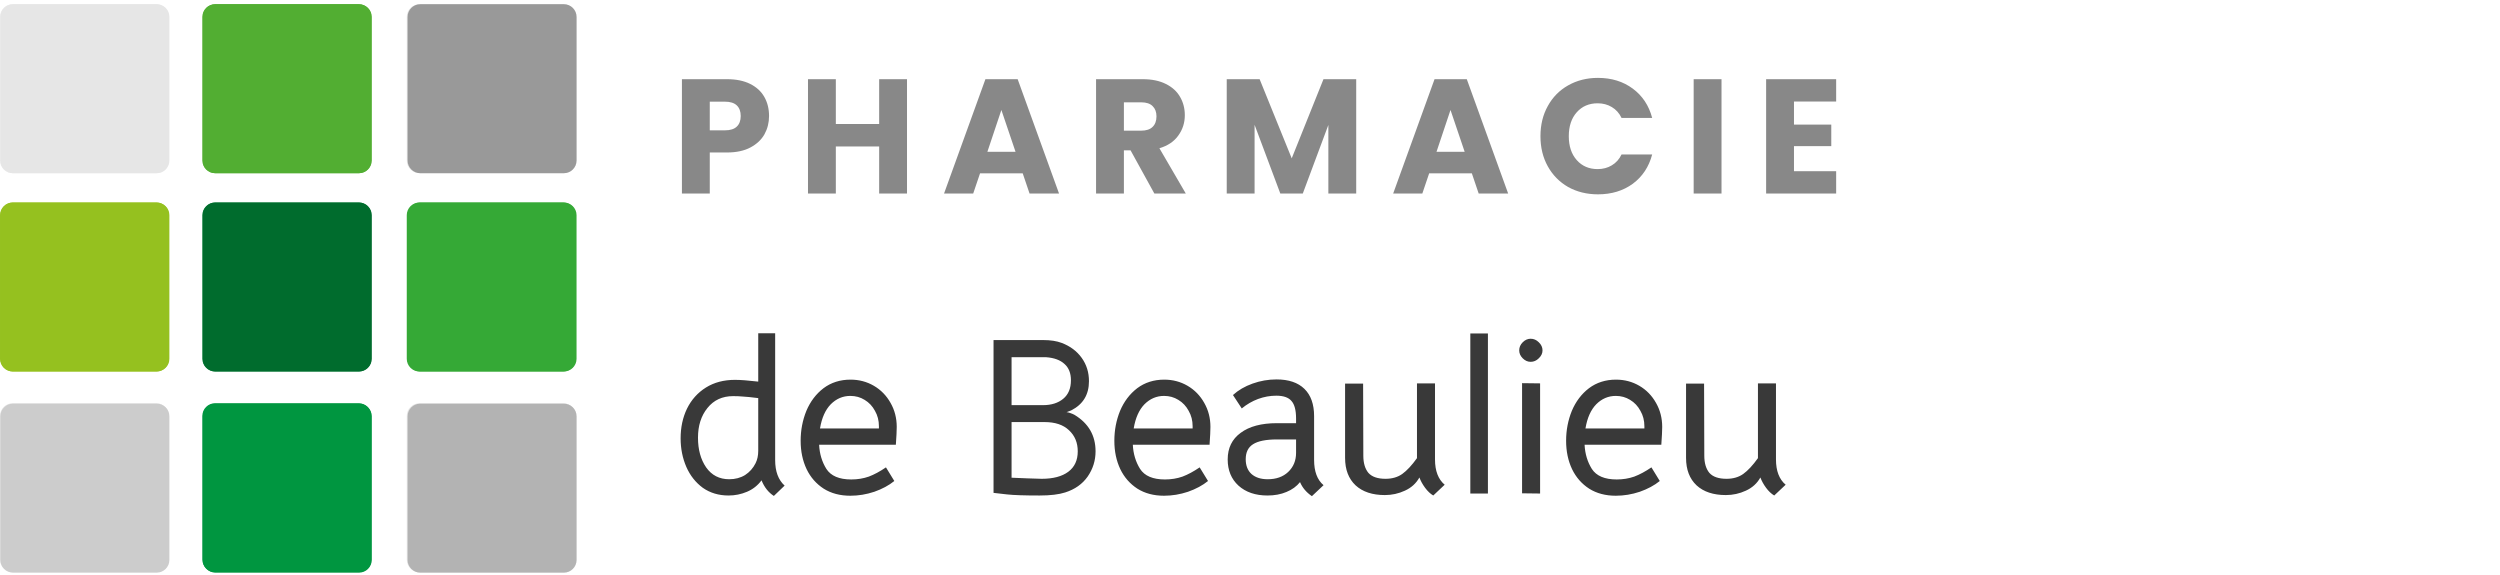 <svg width="483" height="111" viewBox="0 0 483 111" fill="none" xmlns="http://www.w3.org/2000/svg">
<path d="M69.303 110.552H41.535C40.197 110.552 39.096 109.451 39.096 108.113V80.345C39.096 79.008 40.197 77.906 41.535 77.906H69.303C70.641 77.906 71.742 79.008 71.742 80.345V108.113C71.742 109.451 70.641 110.552 69.303 110.552Z" fill="#009641"/>
<path d="M30.207 71.771H2.439C1.101 71.771 0 70.669 0 69.332V41.564C0 40.226 1.101 39.125 2.439 39.125H30.207C31.544 39.125 32.646 40.226 32.646 41.564V69.332C32.646 70.669 31.544 71.771 30.207 71.771Z" fill="#95C121"/>
<path d="M69.303 71.771H41.535C40.197 71.771 39.096 70.669 39.096 69.332V41.564C39.096 40.226 40.197 39.125 41.535 39.125H69.303C70.641 39.125 71.742 40.226 71.742 41.564V69.332C71.742 70.669 70.641 71.771 69.303 71.771Z" fill="#067F36"/>
<path d="M69.303 33.461H41.535C40.197 33.461 39.096 32.36 39.096 31.023V3.254C39.096 1.917 40.197 0.815 41.535 0.815H69.303C70.641 0.815 71.742 1.917 71.742 3.254V31.023C71.742 32.36 70.641 33.461 69.303 33.461Z" fill="#53AE32"/>
<path d="M108.793 71.771H81.024C79.687 71.771 78.586 70.669 78.586 69.332V41.564C78.586 40.226 79.687 39.125 81.024 39.125H108.793C110.13 39.125 111.231 40.226 111.231 41.564V69.332C111.231 70.669 110.13 71.771 108.793 71.771Z" fill="#36A937"/>
<path d="M108.793 77.906H81.024C79.687 77.906 78.586 79.008 78.586 80.345V108.113C78.586 109.451 79.687 110.552 81.024 110.552H108.793C110.13 110.552 111.231 109.451 111.231 108.113V80.345C111.231 79.008 110.13 77.906 108.793 77.906Z" fill="#E7E7E7"/>
<path d="M30.207 77.906H2.439C1.101 77.906 0 79.008 0 80.345V108.113C0 109.451 1.101 110.552 2.439 110.552H30.207C31.544 110.552 32.646 109.451 32.646 108.113V80.345C32.646 79.008 31.544 77.906 30.207 77.906Z" fill="#E7E7E7"/>
<path d="M30.207 33.461H2.439C1.101 33.461 0 32.36 0 31.023V3.254C0 1.917 1.101 0.815 2.439 0.815H30.207C31.544 0.815 32.646 1.917 32.646 3.254V31.023C32.646 32.36 31.544 33.461 30.207 33.461Z" fill="#EDEDED"/>
<path d="M108.793 0.815H81.024C79.687 0.815 78.586 1.917 78.586 3.254V31.023C78.586 32.36 79.687 33.461 81.024 33.461H108.793C110.13 33.461 111.231 32.36 111.231 31.023V3.254C111.231 1.917 110.13 0.815 108.793 0.815Z" fill="#E7E7E7"/>
<path d="M69.382 110.631H41.614C40.276 110.631 39.175 109.53 39.175 108.193V80.424C39.175 79.087 40.276 77.985 41.614 77.985H69.382C70.719 77.985 71.821 79.087 71.821 80.424V108.193C71.821 109.53 70.719 110.631 69.382 110.631Z" fill="#009640"/>
<path d="M30.286 71.771H2.517C1.18 71.771 0.079 70.669 0.079 69.332V41.564C0.079 40.226 1.18 39.125 2.517 39.125H30.286C31.623 39.125 32.725 40.226 32.725 41.564V69.332C32.725 70.669 31.623 71.771 30.286 71.771Z" fill="#95C11F"/>
<path d="M69.382 71.771H41.614C40.276 71.771 39.175 70.669 39.175 69.332V41.564C39.175 40.226 40.276 39.125 41.614 39.125H69.382C70.719 39.125 71.821 40.226 71.821 41.564V69.332C71.821 70.669 70.719 71.771 69.382 71.771Z" fill="#006C2D"/>
<path d="M69.382 33.461H41.614C40.276 33.461 39.175 32.36 39.175 31.023V3.254C39.175 1.917 40.276 0.815 41.614 0.815H69.382C70.719 0.815 71.821 1.917 71.821 3.254V31.023C71.821 32.36 70.719 33.461 69.382 33.461Z" fill="#52AE32"/>
<path d="M108.95 71.771H81.182C79.844 71.771 78.743 70.669 78.743 69.332V41.564C78.743 40.226 79.844 39.125 81.182 39.125H108.95C110.288 39.125 111.389 40.226 111.389 41.564V69.332C111.389 70.669 110.288 71.771 108.95 71.771Z" fill="#35A936"/>
<path d="M108.95 77.985H81.182C79.844 77.985 78.743 79.087 78.743 80.424V108.193C78.743 109.53 79.844 110.631 81.182 110.631H108.95C110.288 110.631 111.389 109.53 111.389 108.193V80.424C111.389 79.087 110.288 77.985 108.95 77.985Z" fill="#EDEDED"/>
<path d="M108.95 0.815H81.182C79.844 0.815 78.743 1.917 78.743 3.254V31.023C78.743 32.36 79.844 33.461 81.182 33.461H108.95C110.288 33.461 111.389 32.36 111.389 31.023V3.254C111.389 1.917 110.288 0.815 108.95 0.815Z" fill="#EDEDED"/>
<path d="M30.286 77.985H2.517C1.18 77.985 0.079 79.087 0.079 80.424V108.193C0.079 109.53 1.18 110.631 2.517 110.631H30.286C31.623 110.631 32.725 109.53 32.725 108.193V80.424C32.725 79.087 31.623 77.985 30.286 77.985Z" fill="#CCCCCC"/>
<path d="M30.286 33.461H2.517C1.18 33.461 0.079 32.36 0.079 31.023V3.254C0.079 1.917 1.18 0.815 2.517 0.815H30.286C31.623 0.815 32.725 1.917 32.725 3.254V31.023C32.725 32.36 31.623 33.461 30.286 33.461Z" fill="#E6E6E6"/>
<path d="M108.95 0.815H81.182C79.844 0.815 78.743 1.917 78.743 3.254V31.023C78.743 32.36 79.844 33.461 81.182 33.461H108.95C110.288 33.461 111.389 32.36 111.389 31.023V3.254C111.389 1.917 110.288 0.815 108.95 0.815Z" fill="#999999"/>
<path d="M108.95 77.985H81.182C79.844 77.985 78.743 79.087 78.743 80.424V108.193C78.743 109.53 79.844 110.631 81.182 110.631H108.95C110.288 110.631 111.389 109.53 111.389 108.193V80.424C111.389 79.087 110.288 77.985 108.95 77.985Z" fill="#B3B3B3"/>
<path d="M140.756 95.732C138.859 95.732 137.202 95.237 135.786 94.246C134.398 93.226 133.336 91.881 132.6 90.21C131.864 88.511 131.496 86.67 131.496 84.688C131.496 82.564 131.906 80.652 132.727 78.953C133.577 77.226 134.795 75.867 136.381 74.875C137.966 73.884 139.836 73.388 141.988 73.388C143.064 73.388 144.565 73.502 146.491 73.728V64.383H149.761V88.893C149.761 91.074 150.37 92.716 151.588 93.821L149.507 95.817C148.459 95.138 147.666 94.132 147.128 92.801C146.391 93.793 145.457 94.529 144.324 95.01C143.191 95.492 142.002 95.732 140.756 95.732ZM140.883 92.589C142.044 92.589 143.064 92.32 143.942 91.782C144.82 91.216 145.499 90.451 145.981 89.488C146.321 88.808 146.491 88.015 146.491 87.109V76.914C145.16 76.744 144.183 76.645 143.56 76.617C142.965 76.56 142.328 76.532 141.648 76.532C139.552 76.532 137.896 77.297 136.678 78.826C135.46 80.327 134.851 82.238 134.851 84.561C134.851 86.854 135.375 88.766 136.423 90.295C137.499 91.824 138.986 92.589 140.883 92.589ZM158.254 85.92C158.339 87.676 158.806 89.233 159.656 90.593C160.534 91.952 162.134 92.632 164.456 92.632C165.674 92.632 166.806 92.447 167.854 92.079C168.902 91.683 170.006 91.088 171.167 90.295L172.782 92.929C171.734 93.778 170.445 94.472 168.916 95.01C167.387 95.52 165.843 95.775 164.286 95.775C162.304 95.775 160.59 95.322 159.146 94.416C157.702 93.481 156.597 92.221 155.833 90.635C155.068 89.021 154.686 87.194 154.686 85.155C154.686 83.116 155.054 81.191 155.79 79.378C156.555 77.566 157.659 76.107 159.103 75.003C160.576 73.898 162.318 73.346 164.328 73.346C165.971 73.346 167.472 73.743 168.831 74.535C170.19 75.328 171.267 76.433 172.06 77.849C172.852 79.237 173.249 80.78 173.249 82.479C173.249 83.187 173.192 84.334 173.079 85.92H158.254ZM169.808 82.776V82.352C169.808 81.247 169.553 80.256 169.044 79.378C168.562 78.472 167.897 77.764 167.047 77.254C166.226 76.744 165.305 76.49 164.286 76.49C162.842 76.49 161.581 77.028 160.505 78.104C159.457 79.18 158.764 80.737 158.424 82.776H169.808ZM207.584 80.143C210.303 81.785 211.662 84.136 211.662 87.194C211.662 88.978 211.152 90.607 210.133 92.079C209.113 93.523 207.669 94.543 205.8 95.138C204.582 95.534 202.926 95.732 200.83 95.732C197.913 95.732 195.817 95.662 194.543 95.52L191.952 95.223V65.7H201.552C202.968 65.7 204.157 65.884 205.12 66.252C206.763 66.875 208.051 67.838 208.986 69.141C209.92 70.443 210.388 71.944 210.388 73.643C210.388 76.249 209.241 78.132 206.947 79.293C206.777 79.378 206.48 79.491 206.055 79.633C206.225 79.633 206.465 79.69 206.777 79.803C207.117 79.916 207.386 80.029 207.584 80.143ZM195.435 69.013V78.274H201.51C203.124 78.274 204.426 77.863 205.418 77.042C206.409 76.221 206.904 75.031 206.904 73.474C206.904 72.114 206.494 71.066 205.673 70.33C204.851 69.565 203.662 69.126 202.104 69.013H195.435ZM201.255 92.504C203.464 92.504 205.177 92.051 206.395 91.145C207.612 90.239 208.221 88.922 208.221 87.194C208.221 85.523 207.655 84.164 206.522 83.116C205.418 82.068 203.846 81.544 201.807 81.544H195.435V92.292L198.494 92.419L201.255 92.504ZM218.861 85.92C218.946 87.676 219.413 89.233 220.263 90.593C221.141 91.952 222.741 92.632 225.063 92.632C226.281 92.632 227.413 92.447 228.461 92.079C229.509 91.683 230.613 91.088 231.774 90.295L233.389 92.929C232.341 93.778 231.052 94.472 229.523 95.01C227.994 95.52 226.45 95.775 224.893 95.775C222.911 95.775 221.197 95.322 219.753 94.416C218.309 93.481 217.204 92.221 216.44 90.635C215.675 89.021 215.293 87.194 215.293 85.155C215.293 83.116 215.661 81.191 216.397 79.378C217.162 77.566 218.266 76.107 219.71 75.003C221.183 73.898 222.925 73.346 224.935 73.346C226.578 73.346 228.079 73.743 229.438 74.535C230.797 75.328 231.874 76.433 232.666 77.849C233.459 79.237 233.856 80.78 233.856 82.479C233.856 83.187 233.799 84.334 233.686 85.92H218.861ZM230.415 82.776V82.352C230.415 81.247 230.16 80.256 229.651 79.378C229.169 78.472 228.504 77.764 227.654 77.254C226.833 76.744 225.912 76.49 224.893 76.49C223.449 76.49 222.188 77.028 221.112 78.104C220.064 79.18 219.371 80.737 219.031 82.776H230.415ZM253.459 95.86C252.383 95.124 251.618 94.217 251.165 93.141C250.514 93.963 249.636 94.6 248.532 95.053C247.456 95.506 246.238 95.732 244.878 95.732C242.556 95.732 240.687 95.095 239.271 93.821C237.884 92.546 237.19 90.862 237.19 88.766C237.19 86.557 238.025 84.844 239.696 83.626C241.367 82.38 243.703 81.757 246.705 81.757H250.401V80.865C250.401 79.251 250.103 78.118 249.509 77.466C248.942 76.787 247.965 76.447 246.578 76.447C245.388 76.447 244.213 76.659 243.052 77.084C241.919 77.509 240.871 78.118 239.908 78.911L238.209 76.32C239.229 75.385 240.489 74.649 241.99 74.111C243.491 73.573 245.034 73.304 246.62 73.304C248.971 73.304 250.769 73.912 252.015 75.13C253.261 76.348 253.884 78.104 253.884 80.397V88.851C253.884 91.088 254.493 92.716 255.711 93.736L253.459 95.86ZM244.921 92.589C246.563 92.589 247.88 92.122 248.872 91.187C249.891 90.224 250.401 88.992 250.401 87.492V84.9H246.705C244.581 84.9 243.038 85.212 242.075 85.835C241.14 86.43 240.673 87.392 240.673 88.723C240.673 89.941 241.041 90.89 241.778 91.57C242.542 92.249 243.59 92.589 244.921 92.589ZM267.558 95.647C265.151 95.647 263.268 95.024 261.909 93.778C260.549 92.504 259.87 90.734 259.87 88.469V74.111H263.353L263.395 88.044C263.395 89.46 263.721 90.564 264.372 91.357C265.052 92.122 266.156 92.504 267.686 92.504C268.96 92.504 270.036 92.192 270.914 91.57C271.82 90.918 272.769 89.899 273.76 88.511V74.068H277.243V88.766C277.243 90.975 277.866 92.603 279.112 93.651L276.904 95.732C276.337 95.393 275.813 94.897 275.332 94.246C274.85 93.594 274.482 92.929 274.227 92.249C273.604 93.382 272.67 94.231 271.424 94.798C270.206 95.364 268.918 95.647 267.558 95.647ZM284.067 64.425H287.466V95.35H284.067V64.425ZM294.064 74.026L297.547 74.068V95.35L294.064 95.308V74.026ZM295.72 69.905C295.154 69.905 294.644 69.679 294.191 69.226C293.738 68.772 293.511 68.263 293.511 67.696C293.511 67.102 293.738 66.578 294.191 66.125C294.644 65.672 295.154 65.445 295.72 65.445C296.315 65.445 296.839 65.672 297.292 66.125C297.773 66.578 298.014 67.102 298.014 67.696C298.014 68.263 297.773 68.772 297.292 69.226C296.839 69.679 296.315 69.905 295.72 69.905ZM306.142 85.92C306.227 87.676 306.694 89.233 307.543 90.593C308.421 91.952 310.021 92.632 312.344 92.632C313.561 92.632 314.694 92.447 315.742 92.079C316.79 91.683 317.894 91.088 319.055 90.295L320.669 92.929C319.622 93.778 318.333 94.472 316.804 95.01C315.275 95.52 313.731 95.775 312.174 95.775C310.191 95.775 308.478 95.322 307.034 94.416C305.589 93.481 304.485 92.221 303.72 90.635C302.956 89.021 302.573 87.194 302.573 85.155C302.573 83.116 302.942 81.191 303.678 79.378C304.442 77.566 305.547 76.107 306.991 75.003C308.464 73.898 310.205 73.346 312.216 73.346C313.859 73.346 315.36 73.743 316.719 74.535C318.078 75.328 319.154 76.433 319.947 77.849C320.74 79.237 321.137 80.78 321.137 82.479C321.137 83.187 321.08 84.334 320.967 85.92H306.142ZM317.696 82.776V82.352C317.696 81.247 317.441 80.256 316.931 79.378C316.45 78.472 315.784 77.764 314.935 77.254C314.113 76.744 313.193 76.49 312.174 76.49C310.729 76.49 309.469 77.028 308.393 78.104C307.345 79.18 306.651 80.737 306.312 82.776H317.696ZM333.434 95.647C331.026 95.647 329.143 95.024 327.784 93.778C326.425 92.504 325.745 90.734 325.745 88.469V74.111H329.228L329.271 88.044C329.271 89.46 329.596 90.564 330.248 91.357C330.927 92.122 332.032 92.504 333.561 92.504C334.835 92.504 335.912 92.192 336.789 91.57C337.696 90.918 338.644 89.899 339.635 88.511V74.068H343.119V88.766C343.119 90.975 343.742 92.603 344.988 93.651L342.779 95.732C342.213 95.393 341.689 94.897 341.207 94.246C340.726 93.594 340.358 92.929 340.103 92.249C339.48 93.382 338.545 94.231 337.299 94.798C336.081 95.364 334.793 95.647 333.434 95.647Z" fill="#393939"/>
<path d="M148.581 22.411C148.581 23.691 148.288 24.865 147.7 25.935C147.113 26.984 146.211 27.834 144.994 28.484C143.778 29.134 142.267 29.459 140.463 29.459H137.128V37.389H131.747V15.3H140.463C142.225 15.3 143.715 15.604 144.931 16.212C146.148 16.82 147.061 17.66 147.669 18.73C148.277 19.799 148.581 21.026 148.581 22.411ZM140.054 25.18C141.082 25.18 141.848 24.939 142.351 24.456C142.855 23.974 143.106 23.292 143.106 22.411C143.106 21.53 142.855 20.848 142.351 20.366C141.848 19.883 141.082 19.642 140.054 19.642H137.128V25.18H140.054ZM175.234 15.3V37.389H169.853V28.295H161.483V37.389H156.103V15.3H161.483V23.953H169.853V15.3H175.234ZM197.588 33.487H189.344L188.023 37.389H182.39L190.383 15.3H196.613L204.605 37.389H198.91L197.588 33.487ZM196.204 29.333L193.466 21.247L190.76 29.333H196.204ZM223.022 37.389L218.428 29.05H217.138V37.389H211.758V15.3H220.788C222.529 15.3 224.008 15.604 225.225 16.212C226.463 16.82 227.386 17.66 227.994 18.73C228.602 19.778 228.907 20.953 228.907 22.254C228.907 23.722 228.487 25.033 227.648 26.187C226.83 27.341 225.613 28.159 223.998 28.641L229.095 37.389H223.022ZM217.138 25.243H220.474C221.46 25.243 222.194 25.002 222.676 24.519C223.18 24.037 223.431 23.355 223.431 22.474C223.431 21.635 223.18 20.974 222.676 20.491C222.194 20.009 221.46 19.768 220.474 19.768H217.138V25.243ZM262.019 15.3V37.389H256.639V24.142L251.699 37.389H247.356L242.385 24.11V37.389H237.004V15.3H243.36L249.559 30.592L255.695 15.3H262.019ZM284.359 33.487H276.115L274.793 37.389H269.161L277.153 15.3H283.384L291.376 37.389H285.681L284.359 33.487ZM282.975 29.333L280.237 21.247L277.531 29.333H282.975ZM297.616 26.313C297.616 24.131 298.088 22.191 299.032 20.491C299.976 18.771 301.287 17.439 302.965 16.495C304.664 15.53 306.584 15.048 308.723 15.048C311.345 15.048 313.59 15.74 315.457 17.125C317.324 18.509 318.572 20.397 319.201 22.788H313.286C312.845 21.866 312.216 21.163 311.398 20.68C310.601 20.198 309.688 19.957 308.66 19.957C307.003 19.957 305.661 20.534 304.633 21.687C303.605 22.841 303.091 24.383 303.091 26.313C303.091 28.243 303.605 29.784 304.633 30.938C305.661 32.092 307.003 32.669 308.66 32.669C309.688 32.669 310.601 32.428 311.398 31.945C312.216 31.463 312.845 30.76 313.286 29.837H319.201C318.572 32.228 317.324 34.116 315.457 35.501C313.59 36.864 311.345 37.546 308.723 37.546C306.584 37.546 304.664 37.074 302.965 36.13C301.287 35.165 299.976 33.833 299.032 32.134C298.088 30.435 297.616 28.494 297.616 26.313ZM332.597 15.3V37.389H327.216V15.3H332.597ZM346.597 19.61V24.079H353.802V28.232H346.597V33.078H354.746V37.389H341.216V15.3H354.746V19.61H346.597Z" fill="#888888"/>
</svg>
